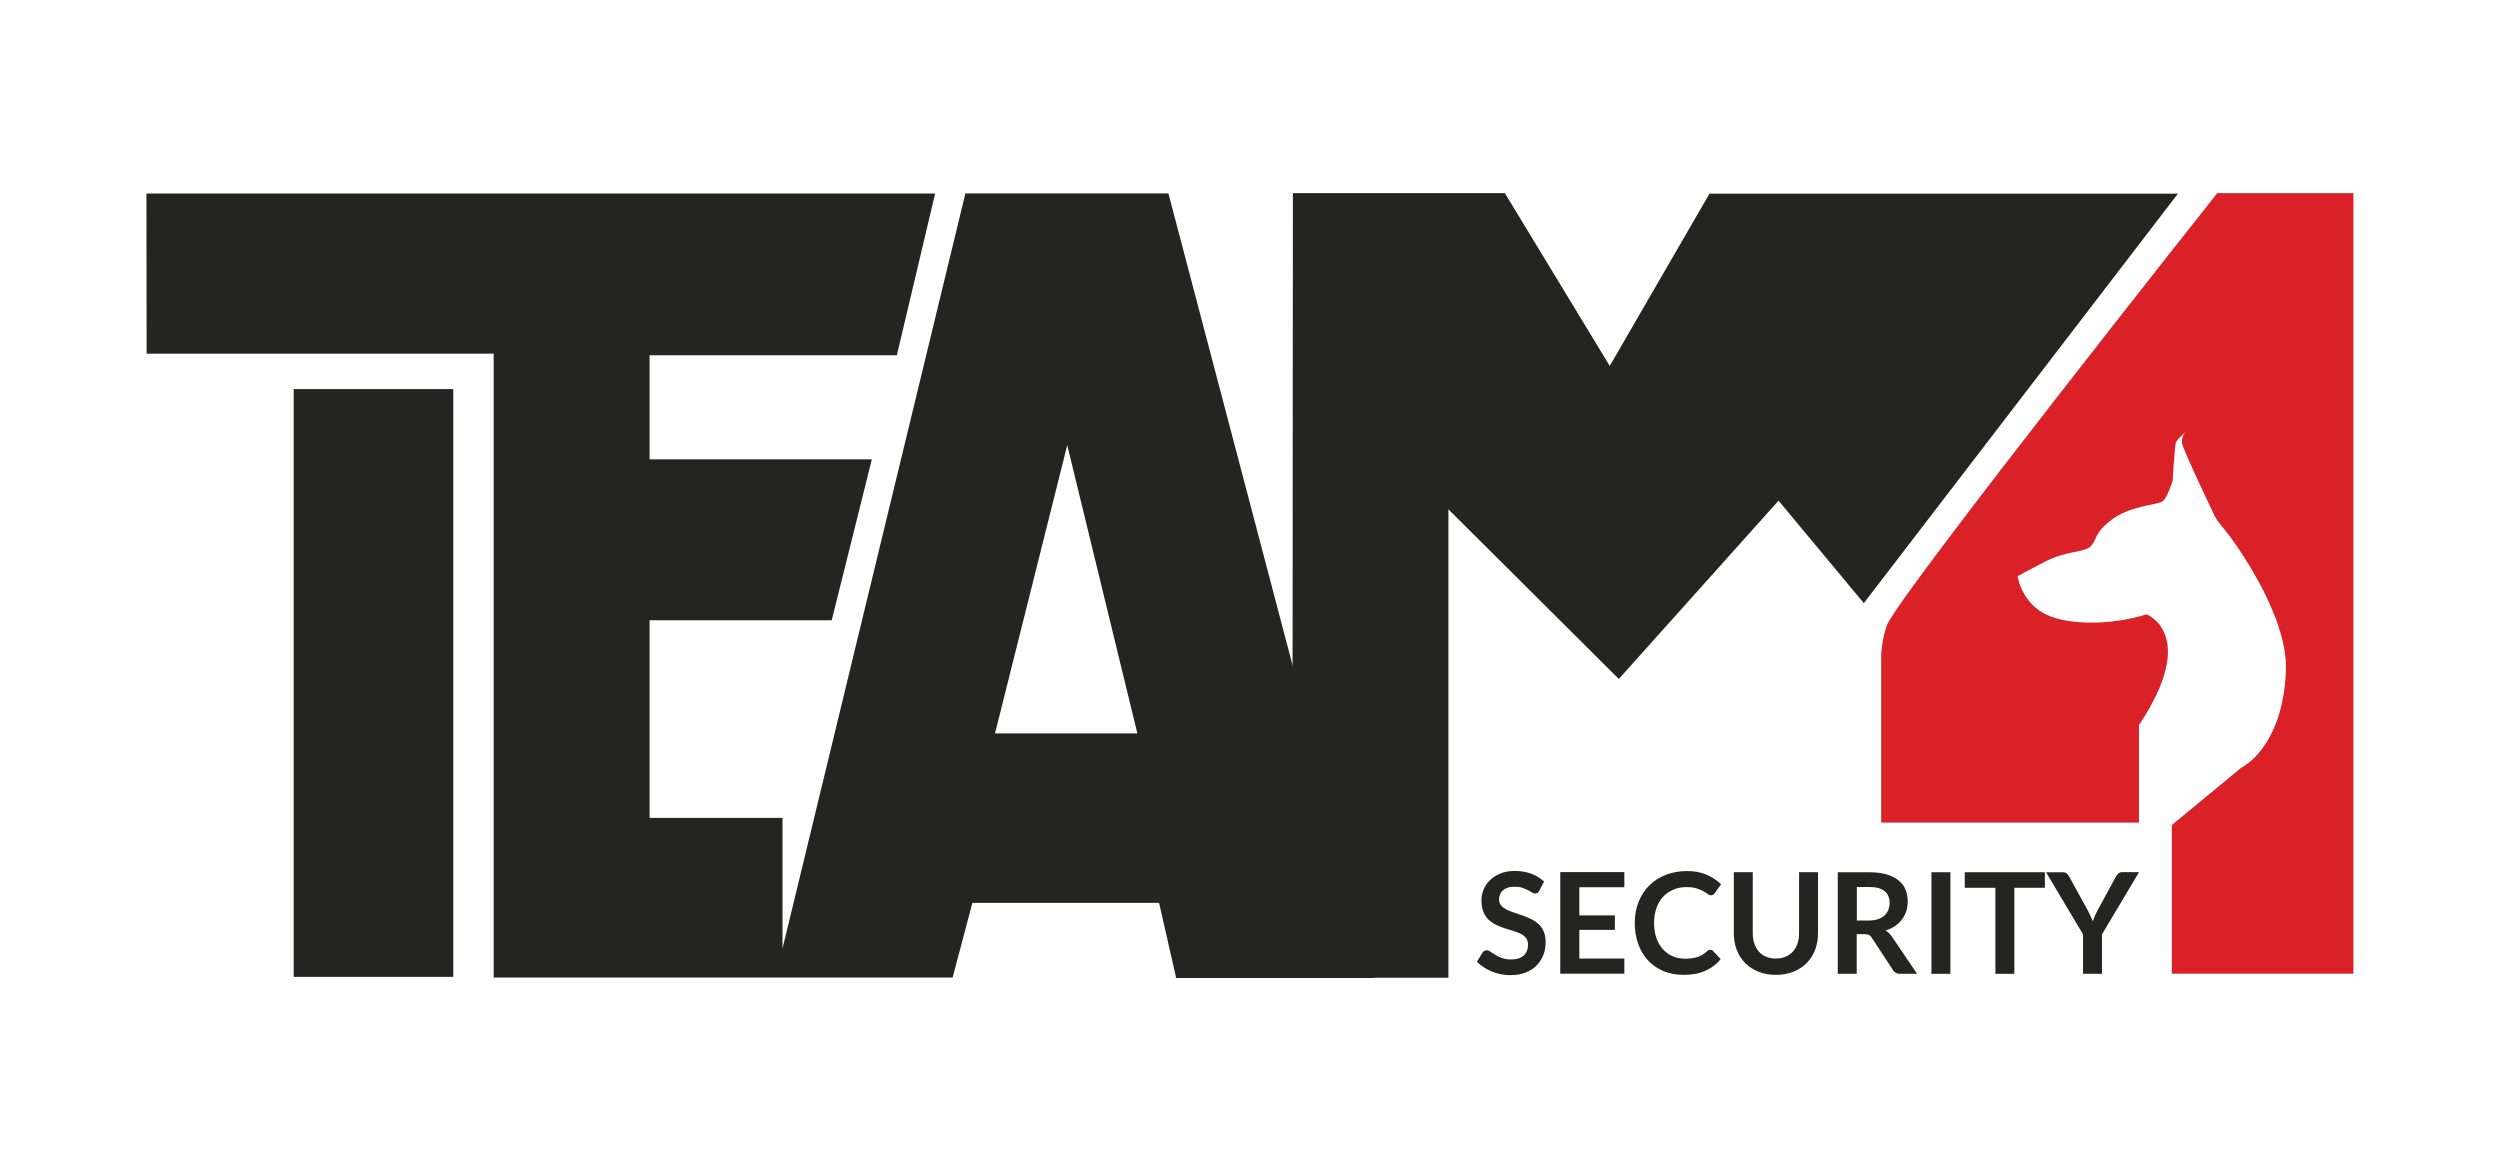 <?xml version="1.0" encoding="utf-8"?>
<!-- Generator: Adobe Illustrator 23.0.2, SVG Export Plug-In . SVG Version: 6.00 Build 0)  -->
<svg version="1.1" id="Layer_1" xmlns="http://www.w3.org/2000/svg" xmlns:xlink="http://www.w3.org/1999/xlink" x="0px" y="0px"
	 viewBox="0 0 190 89" style="enable-background:new 0 0 190 89;" xml:space="preserve">
<style type="text/css">
	.st0{fill:#D92127;}
	.st1{fill:#242422;}
</style>
<g>
	<path class="st0" d="M166.1,32.85c0,0-0.69,0.54-0.75,0.83c-0.08,0.4-0.23,2.85-0.23,2.85s-0.41,1.37-0.81,1.6
		c-0.39,0.23-2.5,0.34-3.83,1.37s-1.07,1.41-1.54,1.97c-0.47,0.56-1.8,0.32-3.57,1.24c-1.76,0.92-2.03,1.07-2.03,1.07
		s0.21,1.75,1.86,2.76s5.16,1.02,7.94,0.15c0,0,4.01,1.52-0.58,8.42v7.41h-19.59v-12.8c0,0,0.1-1.52,0.51-2.35
		c1.45-2.94,25.03-32.69,25.03-32.69h10.35V74h-13.8V62.7l5.27-4.35c0,0,3.18-1.48,3.4-7.4c0.16-4.39-4.25-10.26-4.75-10.81
		c-0.44-0.49-0.67-0.94-0.67-0.94s-2.48-5.16-2.48-5.55C165.83,33.27,165.88,33.09,166.1,32.85z"/>
	<g>
		<g>
			<path class="st1" d="M116.99,67.69c-0.04,0.08-0.08,0.13-0.14,0.17c-0.05,0.03-0.11,0.05-0.18,0.05s-0.15-0.03-0.24-0.08
				c-0.09-0.06-0.19-0.12-0.32-0.18c-0.12-0.07-0.26-0.13-0.42-0.18c-0.16-0.06-0.35-0.08-0.57-0.08c-0.2,0-0.37,0.02-0.52,0.07
				c-0.15,0.05-0.27,0.11-0.37,0.2c-0.1,0.08-0.18,0.19-0.23,0.31c-0.05,0.12-0.07,0.25-0.07,0.39c0,0.18,0.05,0.33,0.15,0.45
				c0.1,0.12,0.24,0.22,0.4,0.31c0.17,0.09,0.36,0.16,0.57,0.23s0.43,0.14,0.65,0.22s0.44,0.17,0.65,0.27s0.4,0.23,0.57,0.38
				c0.17,0.15,0.3,0.34,0.4,0.57c0.1,0.22,0.15,0.5,0.15,0.82c0,0.35-0.06,0.68-0.18,0.98s-0.29,0.57-0.52,0.8
				c-0.23,0.23-0.51,0.4-0.84,0.53c-0.33,0.13-0.71,0.19-1.14,0.19c-0.25,0-0.49-0.02-0.73-0.07c-0.24-0.05-0.47-0.12-0.69-0.21
				s-0.42-0.2-0.61-0.32s-0.36-0.26-0.51-0.42l0.42-0.69c0.04-0.05,0.09-0.09,0.14-0.13c0.05-0.03,0.12-0.05,0.18-0.05
				c0.09,0,0.18,0.04,0.29,0.11c0.1,0.07,0.23,0.15,0.37,0.24s0.31,0.17,0.5,0.24s0.42,0.11,0.69,0.11c0.41,0,0.73-0.1,0.95-0.29
				c0.22-0.19,0.34-0.47,0.34-0.84c0-0.2-0.05-0.37-0.15-0.5s-0.24-0.24-0.4-0.32c-0.17-0.09-0.36-0.16-0.57-0.22
				s-0.43-0.13-0.65-0.2s-0.44-0.16-0.65-0.26s-0.4-0.23-0.57-0.39c-0.17-0.16-0.3-0.36-0.4-0.6s-0.15-0.54-0.15-0.89
				c0-0.28,0.06-0.56,0.17-0.82c0.11-0.27,0.28-0.5,0.49-0.71c0.22-0.21,0.48-0.37,0.79-0.5c0.31-0.12,0.67-0.19,1.07-0.19
				c0.46,0,0.88,0.07,1.26,0.21c0.38,0.14,0.71,0.34,0.98,0.6L116.99,67.69z"/>
			<path class="st1" d="M123.45,66.29v1.14h-3.42v2.14h2.7v1.1h-2.7v2.18h3.42V74h-4.87v-7.72h4.87V66.29z"/>
			<path class="st1" d="M130,72.19c0.08,0,0.15,0.03,0.2,0.09l0.57,0.61c-0.31,0.39-0.7,0.68-1.16,0.89s-1.01,0.31-1.65,0.31
				c-0.57,0-1.09-0.1-1.55-0.29c-0.46-0.2-0.85-0.47-1.17-0.82s-0.57-0.77-0.74-1.25s-0.26-1.01-0.26-1.59
				c0-0.58,0.1-1.11,0.29-1.59c0.19-0.48,0.46-0.9,0.81-1.25s0.77-0.62,1.25-0.81c0.49-0.19,1.02-0.29,1.61-0.29
				c0.57,0,1.07,0.09,1.5,0.28c0.43,0.18,0.8,0.43,1.1,0.73l-0.48,0.67c-0.03,0.04-0.07,0.08-0.11,0.11s-0.11,0.05-0.18,0.05
				c-0.08,0-0.17-0.03-0.25-0.1c-0.09-0.06-0.19-0.13-0.33-0.21c-0.13-0.07-0.3-0.14-0.5-0.21c-0.2-0.06-0.46-0.1-0.77-0.1
				c-0.36,0-0.7,0.06-1,0.19c-0.3,0.13-0.57,0.31-0.78,0.54c-0.22,0.23-0.39,0.52-0.51,0.86c-0.12,0.34-0.18,0.71-0.18,1.13
				c0,0.43,0.06,0.82,0.18,1.16c0.12,0.34,0.29,0.62,0.5,0.85c0.21,0.23,0.46,0.41,0.74,0.53c0.28,0.12,0.59,0.18,0.92,0.18
				c0.2,0,0.37-0.01,0.53-0.03s0.3-0.06,0.44-0.1c0.13-0.05,0.26-0.11,0.38-0.18c0.12-0.07,0.24-0.16,0.35-0.27
				c0.04-0.03,0.07-0.06,0.11-0.08C129.91,72.2,129.95,72.19,130,72.19z"/>
			<path class="st1" d="M134.96,72.85c0.28,0,0.53-0.05,0.74-0.14c0.22-0.09,0.4-0.22,0.56-0.39c0.15-0.17,0.27-0.37,0.35-0.61
				s0.12-0.51,0.12-0.8v-4.62h1.44v4.62c0,0.46-0.07,0.88-0.22,1.27s-0.36,0.73-0.64,1.01s-0.61,0.5-1.01,0.66s-0.84,0.24-1.33,0.24
				s-0.94-0.08-1.33-0.24c-0.4-0.16-0.73-0.38-1.01-0.66c-0.28-0.28-0.49-0.62-0.64-1.01s-0.22-0.81-0.22-1.27v-4.62h1.44v4.62
				c0,0.3,0.04,0.56,0.12,0.8c0.08,0.24,0.19,0.44,0.34,0.61s0.33,0.3,0.55,0.39C134.43,72.8,134.68,72.85,134.96,72.85z"/>
			<path class="st1" d="M141.11,70.99v3.02h-1.44v-7.72h2.35c0.53,0,0.98,0.05,1.35,0.16s0.68,0.26,0.92,0.46s0.42,0.43,0.53,0.7
				s0.17,0.57,0.17,0.9c0,0.26-0.04,0.51-0.11,0.74c-0.08,0.23-0.19,0.44-0.33,0.63c-0.14,0.19-0.32,0.35-0.53,0.5
				c-0.21,0.14-0.45,0.26-0.72,0.34c0.18,0.1,0.34,0.25,0.47,0.44l1.93,2.85h-1.29c-0.12,0-0.23-0.02-0.32-0.07
				c-0.09-0.05-0.16-0.12-0.22-0.21l-1.62-2.47c-0.06-0.09-0.13-0.16-0.2-0.2c-0.07-0.04-0.18-0.06-0.32-0.06L141.11,70.99
				L141.11,70.99z M141.11,69.96h0.9c0.27,0,0.51-0.03,0.71-0.1c0.2-0.07,0.37-0.16,0.5-0.28c0.13-0.12,0.23-0.26,0.29-0.42
				c0.06-0.16,0.1-0.34,0.1-0.54c0-0.39-0.13-0.69-0.39-0.9s-0.65-0.31-1.18-0.31h-0.92v2.55H141.11z"/>
			<path class="st1" d="M148.23,74.01h-1.44v-7.72h1.44V74.01z"/>
			<path class="st1" d="M155.41,66.29v1.18h-2.32v6.54h-1.44v-6.54h-2.33v-1.18H155.41z"/>
			<path class="st1" d="M159.75,71.01v3h-1.44v-3l-2.81-4.72h1.27c0.12,0,0.22,0.03,0.3,0.09c0.07,0.06,0.13,0.14,0.18,0.23
				l1.42,2.58c0.08,0.15,0.15,0.3,0.21,0.43c0.06,0.14,0.12,0.27,0.17,0.4c0.05-0.14,0.1-0.27,0.16-0.41
				c0.06-0.14,0.13-0.28,0.21-0.43l1.4-2.58c0.04-0.08,0.1-0.15,0.18-0.22c0.08-0.07,0.18-0.1,0.3-0.1h1.27L159.75,71.01z"/>
		</g>
	</g>
	<path class="st1" d="M88.8,14.7H73.37l-13.9,57.39v-9.93h-10.1V47.14h13.84l3.05-12.23H49.37V27h18.79l2.91-12.29H11.13l0.01,12.17
		h26.38v47.41H72.4l1.5-5.67h14.19l1.3,5.71h15.1L88.8,14.7z M75.62,55.74l5.49-21.91l5.33,21.91H75.62z"/>
	<rect x="22.32" y="29.57" class="st1" width="12.13" height="44.67"/>
	<polygon class="st1" points="98.26,14.68 114.37,14.68 122.34,27.81 129.92,14.72 165.52,14.72 141.65,45.84 135.17,38.05 
		123.03,51.6 110.08,38.71 110.08,74.31 98.22,74.31 	"/>
</g>
</svg>

